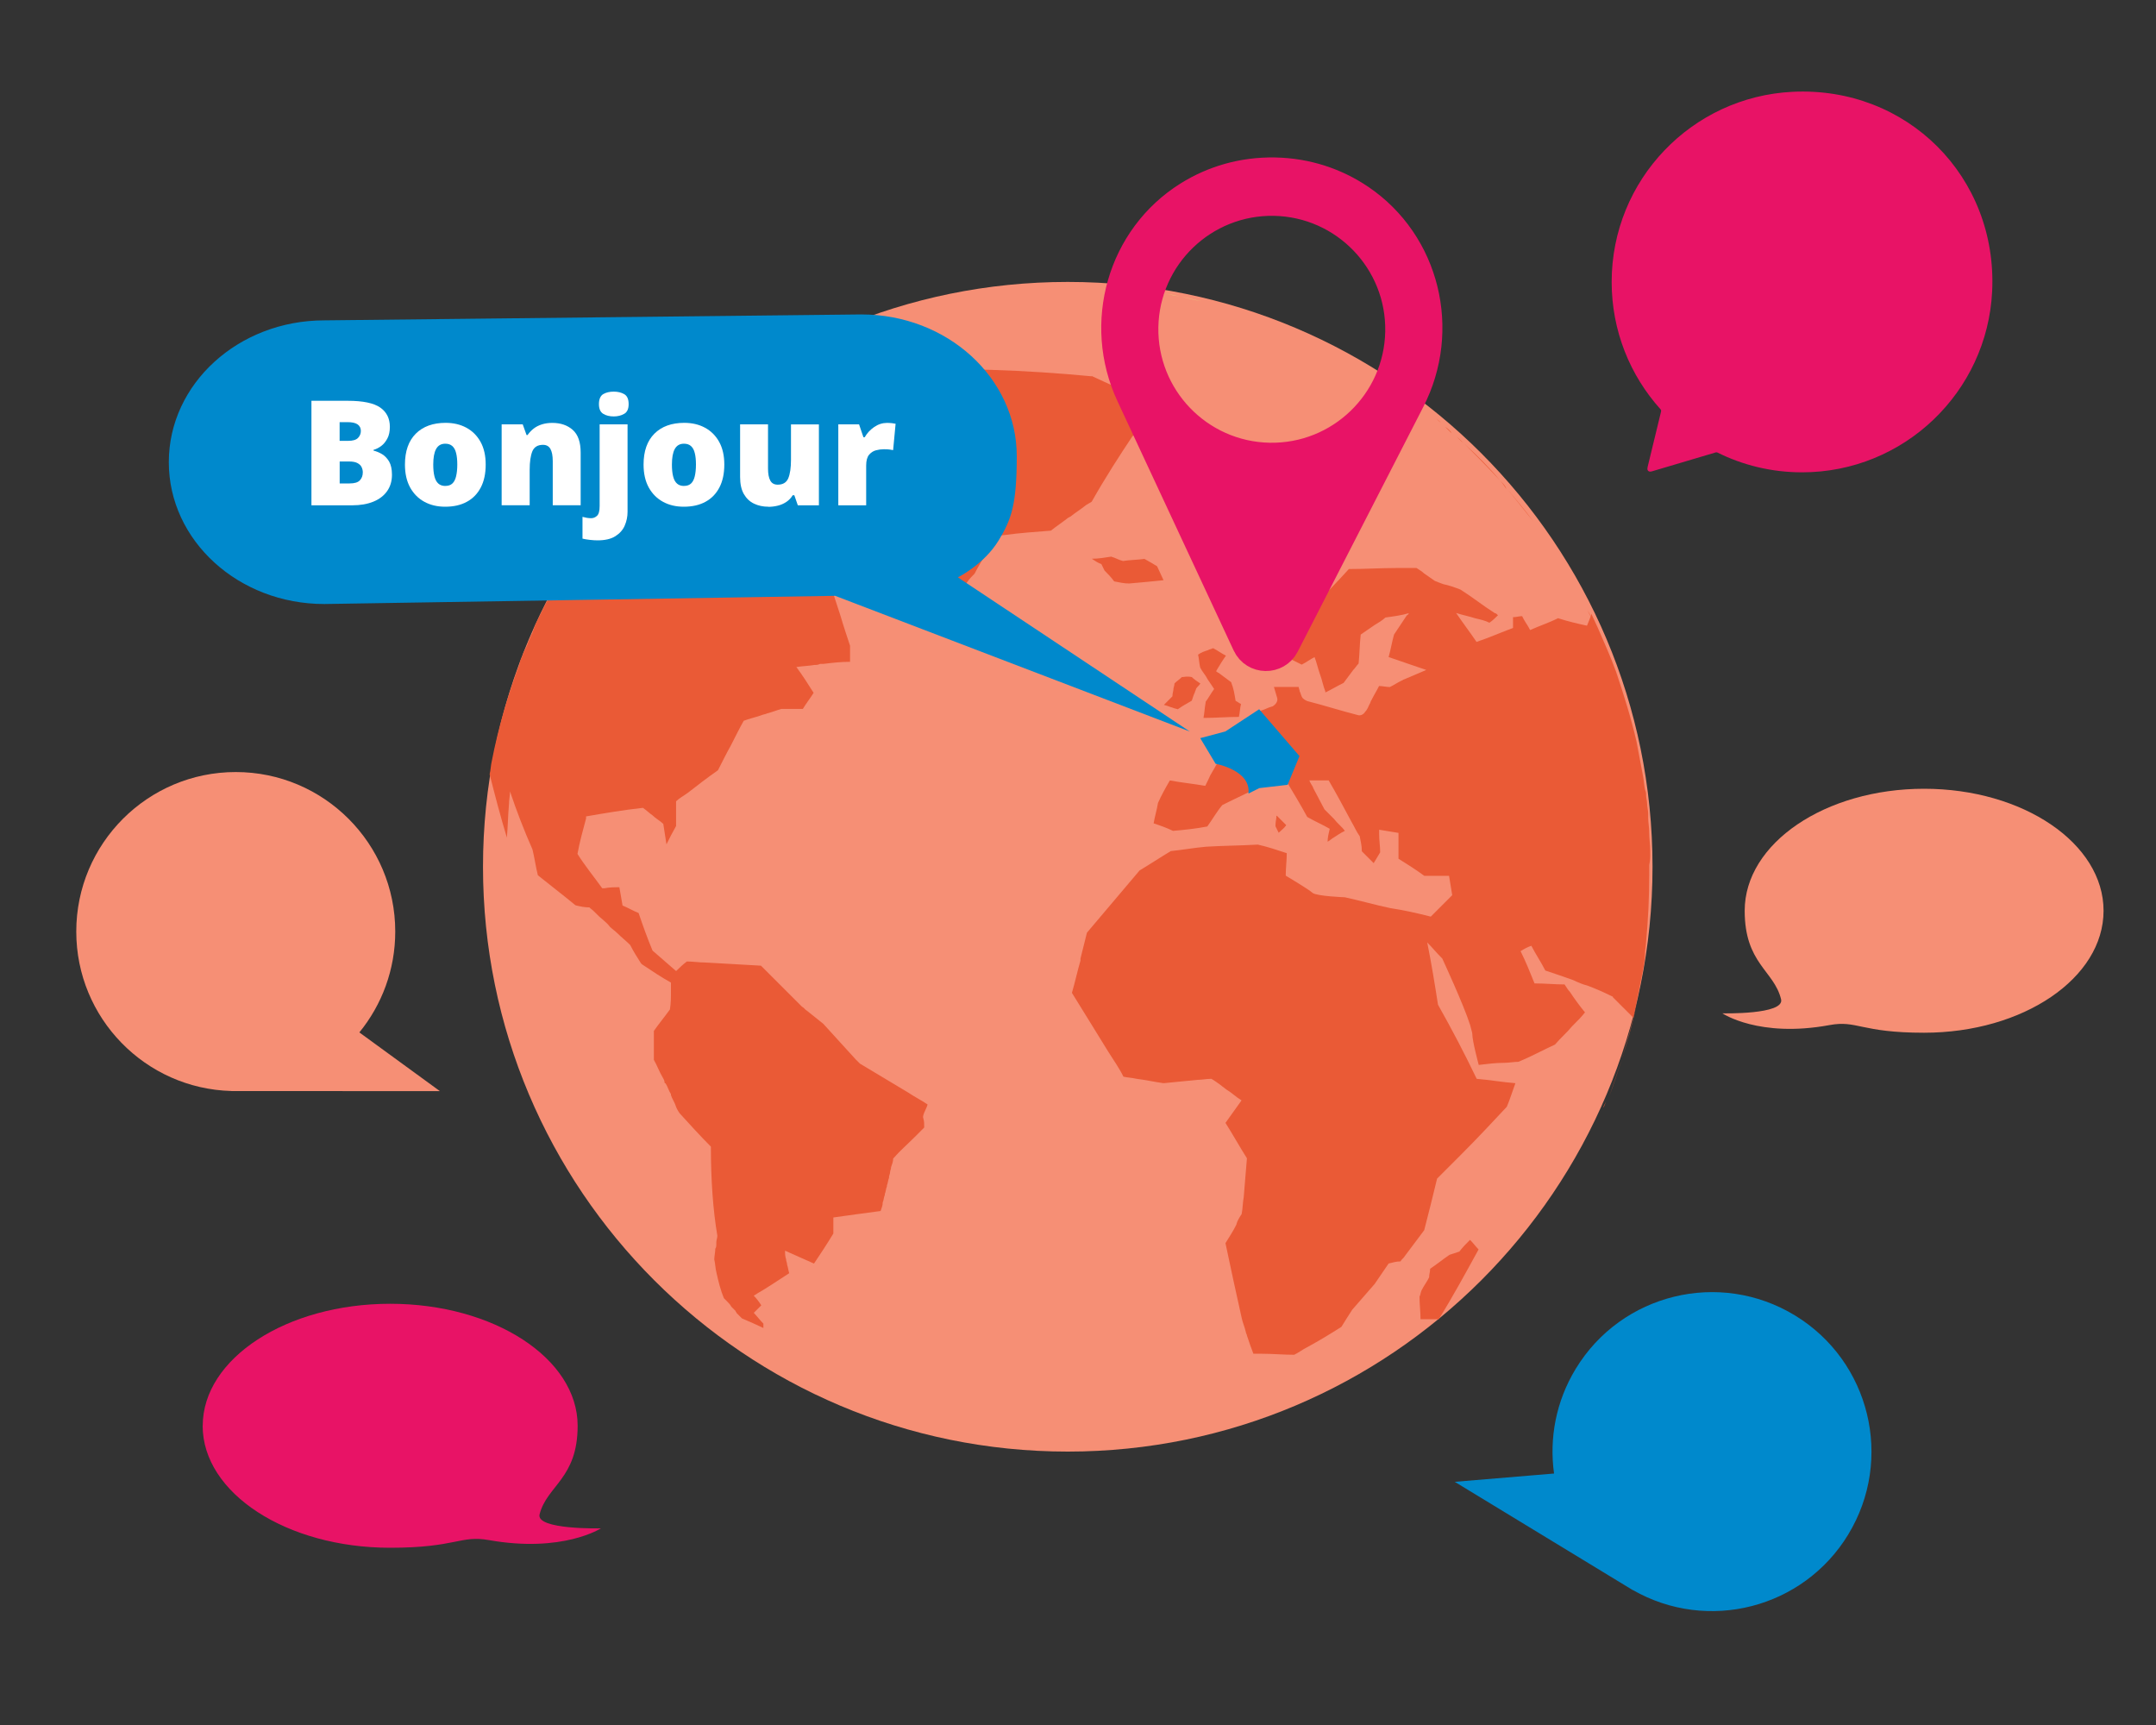 <?xml version="1.0" encoding="UTF-8"?>
<svg id="Layer_1" data-name="Layer 1" xmlns="http://www.w3.org/2000/svg" width="400" height="320" viewBox="0 0 400 320">
  <rect x="0" y="0" width="400" height="320" fill="#333333" stroke="none"/>
  <defs>
    <style>
      .cls-1 {
        fill: #ea5a36;
      }

      .cls-1, .cls-2, .cls-3, .cls-4, .cls-5, .cls-6 {
        stroke-width: 0px;
      }

      .cls-2 {
        fill: #e4e97d;
      }

      .cls-3, .cls-7 {
        fill: #e81366;
      }

      .cls-7 {
        stroke: #e81366;
        stroke-miterlimit: 10;
        stroke-width: 5px;
      }

      .cls-4 {
        fill: #fff;
      }

      .cls-5 {
        fill: #0089cc;
      }

      .cls-6 {
        fill: #f68f75;
      }
    </style>
  </defs>
  <g>
    <path class="cls-6" d="M306.59,160.79c0,59.92-48.57,108.49-108.49,108.49s-108.49-48.57-108.49-108.49,48.57-108.49,108.49-108.49,108.49,48.57,108.49,108.49"/>
    <path class="cls-1" d="M301.18,195.53c0,.39-.19.59-.19.81,0-.19.19-.59.19-.81"/>
    <path class="cls-1" d="M300.99,196.31c-.81,2.39-1.59,4.59-2.39,6.98.81-2.2,1.59-4.59,2.39-6.98"/>
    <path class="cls-1" d="M301.18,195.53c1.59-5.18,2.79-10.35,3.59-15.73-.39,2.79-1,5.79-1.59,8.57-.59,2.39-1.2,4.79-2,7.18v-.02Z"/>
    <path class="cls-6" d="M222.88,55.86c1,.19,2,.39,2.98.81-1-.19-2-.59-2.98-.81"/>
    <path class="cls-2" d="M219.1,55.05c1.2.19,2.59.59,3.79.81-1.39-.19-2.59-.59-3.79-.81"/>
    <path class="cls-2" d="M210.13,53.66c2,.19,3.98.59,5.98,1-.59,0-1-.19-1.59-.19-1.39-.39-2.79-.61-4.37-.81h-.02Z"/>
    <path class="cls-2" d="M216.31,54.47c1,.19,2,.39,2.79.59-1-.19-2-.39-2.79-.59"/>
    <path class="cls-6" d="M232.24,58.64c2,.81,4.17,1.39,6.18,2.2-2.2-.81-4.17-1.59-6.18-2.2"/>
    <path class="cls-6" d="M225.86,56.67c1.2.39,2.59.81,3.79,1.2-1.39-.39-2.59-.81-3.79-1.2"/>
    <path class="cls-6" d="M229.65,57.86c.81.19,1.78.61,2.59.81-1-.39-1.78-.59-2.59-.81"/>
    <path class="cls-1" d="M278.28,89.12c-2.2-2.39-4.37-4.59-6.57-6.77,2.39,2.2,4.59,4.37,6.57,6.77"/>
    <path class="cls-1" d="M278.28,89.12c.39.39.81,1,1.2,1.59-.19-.59-.61-1-1.2-1.59"/>
    <path class="cls-1" d="M279.67,90.73c1.59,2,3.2,3.98,4.79,5.98-1.59-2.2-3.17-3.98-4.79-5.98"/>
    <path class="cls-1" d="M299.79,125.2c.39,1.2.81,2.59,1.2,3.79-.39-1.39-.81-2.59-1.2-3.79"/>
    <path class="cls-1" d="M296.2,116.62c-.39-.81-.81-1.78-1.2-2.59-.19-.39-.39-.59-.59-1,.59,1.2,1.39,2.39,1.78,3.59h0Z"/>
    <path class="cls-1" d="M299.59,124.8c-.19-.39-.39-.81-.59-1.39.19.59.39,1.2.59,1.78v-.39h0Z"/>
    <path class="cls-1" d="M125.86,80.77c.19-.39.39-.59.59-1-.19.19-.59.61-.81.81.13.13.19.19.19.19h.02Z"/>
    <path class="cls-1" d="M268.12,79.18l1.2,1.2c-.19-.39-.59-.81-1.2-1.2"/>
    <path class="cls-1" d="M266.31,77.57c.39.19.59.59,1,.81-.19-.19-.61-.61-1-.81"/>
    <path class="cls-1" d="M269.9,80.77c.61.39,1,1,1.59,1.39-.39-.39-1-1-1.59-1.39"/>
    <path class="cls-1" d="M260.54,73c.19,0,.19.19.39.19-.19,0-.39,0-.39-.19"/>
    <path class="cls-1" d="M262.52,74.59c.19.19.39.19.59.39-.19-.19-.39-.39-.59-.39"/>
    <path class="cls-1" d="M91.2,143.31c.19-.81.19-1.59.39-2.39,1.2-6.18,2.98-12.16,4.98-17.73-2.39,6.57-4.37,13.33-5.57,20.52.19,0,.19-.19.19-.39"/>
    <path class="cls-1" d="M96.77,122.8c0,.19,0,.39-.19.39.19-.59.39-1.2.59-1.78,0,.59-.19,1-.39,1.39h0Z"/>
    <path class="cls-1" d="M258.35,71.61l.19.19s0-.19-.19-.19"/>
    <path class="cls-1" d="M296.59,207.47c0,.13-.07.26-.19.39.19-.19.19-.39.19-.39"/>
    <path class="cls-1" d="M297.98,204.3c-.19.39-.39.81-.59,1.2.39-.39.39-.81.59-1.2"/>
    <path class="cls-1" d="M256.15,70.19s.19,0,.19.19c0-.13-.07-.19-.19-.19"/>
    <path class="cls-1" d="M98.97,117.43c0-.13.07-.26.19-.39,0,.13-.07.26-.19.39"/>
    <path class="cls-1" d="M97.77,120.6c.19-.39.39-.81.59-1.2-.39.39-.59.81-.59,1.2"/>
    <path class="cls-1" d="M236.64,153.28c.19.39.39.81.59,1.2.39-.39,1-.81,1.39-1.39-.61-.59-1.2-1.2-1.78-1.78,0,.81-.19,1.39-.19,2v-.02h0Z"/>
    <path class="cls-1" d="M141.8,68.61c-.19.19-.39.19-.59.39-1.2.81-2.39,1.59-3.59,2.39h.39c1.39-.81,2.79-1.39,4.37-2.2-.39-.19-.39-.39-.59-.59Z"/>
    <path class="cls-1" d="M219.29,125.58c-.39.39-1,.81-1.39,1.2,0,.39-.19.81-.19,1,0,.39-.19.81-.19,1.39-.59.61-1,1-1.59,1.59.81.19,1.59.59,2.59.81.81-.59,1.59-1,2.59-1.59.19-.59.39-1.2.59-1.59,0-.19.19-.39.19-.59.19-.39.59-.61.81-1-.59-.39-1.2-.81-1.59-1.2-1-.19-1.39,0-1.78,0l-.02-.02Z"/>
    <path class="cls-1" d="M172.09,204.88c-1.2-.81-2.39-1.39-3.59-2.2-2.98-1.78-5.98-3.59-8.96-5.37l-.81-.81c-2-2.2-3.98-4.37-5.98-6.57-1-.81-2-1.59-2.98-2.39-.39-.19-.59-.61-1-.81l-2-2-1-1-1.2-1.2c-1.2-1.2-2.2-2.2-3.39-3.39-3.59-.19-6.98-.39-10.35-.59-1.2,0-2.2-.19-3.39-.19-.81.59-1.39,1.2-2,1.78-1.59-1.39-2.98-2.59-4.37-3.79-1-2.39-1.78-4.59-2.59-6.98-1-.39-2-1-2.98-1.39-.19-1.2-.39-2.2-.59-3.39-1,0-1.78,0-2.79.19h-.39c-1.59-2.2-3.2-4.17-4.59-6.37.39-2.2,1-4.37,1.59-6.57v-.39c3.39-.59,6.98-1.2,10.55-1.59.59.39,1.2,1,1.78,1.39.59.59,1.39,1,2,1.59.19,1.2.39,2.59.59,3.79.59-1.2,1.2-2.39,1.78-3.39v-4.59c.59-.59,1.39-1,2.2-1.59,1.78-1.39,3.59-2.79,5.57-4.17.81-1.59,1.59-3.17,2.39-4.59.81-1.59,1.59-3.17,2.39-4.59,1-.39,2-.59,3.2-1,.39-.19.81-.19,1.2-.39.81-.19,1.78-.59,2.59-.81h3.98c.59-1,1.39-2,2-2.98-1-1.59-2-3.17-3.2-4.79,1.2-.19,2.2-.19,3.39-.39.39,0,.59,0,1-.19h.59c1.59-.19,3.2-.39,4.98-.39v-2.98c-.59-1.78-1.2-3.59-1.78-5.57-.81-2.39-1.59-4.98-2.39-7.38-1.78.19-3.59.19-5.37.39-.39-.81-.59-1.59-1-2.39,1.78-.19,3.59-.39,5.57-.59.19-.19.39-.61.59-.81,1.59-2.59,3.2-5.18,4.79-7.76.19-.19.39-.59.39-.81-.81-1.2-1.78-2.39-2.59-3.39-.81-1.2-1.59-2.2-2.59-3.39-.81-.81-1.59-1.39-2.39-2.2-3.59-1.2-6.98-2.2-10.55-3.2-.81-.81-1.59-1.78-2.2-2.59-.19-.19-.39-.39-.59-.59-.39-.39-.59-.81-1-1.2l-.19.19c-.19.39-.81,1-1.39,1.78-.59.81-1.2,1.78-1.78,2.59l-.19.19c-.19.39-.39.59-.39,1v1.2c0,.39,0,.59.19.59,1.39.59,5.98,3.39,5.98,3.39,2.98.81,5.79,1.59,8.77,2.39-.81,1-1.39,1.78-2.2,2.79-.81,1-1.39,1.78-2.2,2.79-.19,0-.19.19-.39.19-1,.59-2,1-3.2,1.59,2.39,2,4.98,3.98,7.38,5.98-1.59-.59-3.2-1-4.79-1.59-1.39-.39-2.79-.81-3.98-1.2-.19.39-.19.59-.39,1-.39,1-1,2-1.39,2.98-1.59.39-3.2.81-4.79,1.2-2.79.81-5.57,1.59-8.38,2.39-.59-1.59-1-3.2-1.59-4.79,1.59-1.78,3.39-3.39,4.98-4.98,1.39-1.39,2.79-2.79,4.17-3.98,1.78-1,3.39-2.2,5.18-3.17-.59-1.2-1.39-2.2-2-3.39-1.39-.39-2.59-.59-3.98-1-.39-.81-1-1.59-1.39-2.2-.39-.61-.81-1.39-1.2-2,0-.19-.19-.19-.19-.39.19-.19.39-.59.59-.81-.13-.13-.26-.26-.39-.39.59-1,1.2-2,1.78-2.98-1,0-2,.19-2.98.19l-.19.19c-.19.39-.39.59-.59,1l-.19-.19c-5.37,4.79-10.16,10.16-14.56,15.95-3.59,4.79-6.77,9.96-9.57,15.34-.59,1.2-1.2,2.39-1.78,3.59-.19.59-.39,1-.59,1.59,0,.13-.07.26-.19.39-.19.59-.59,1.2-.81,2-.19.39-.39.81-.59,1.2s-.19.59-.39,1c-.19.39-.39.81-.39,1.2-2.2,5.79-3.98,11.94-5.18,18.12-.19.81-.19,1.59-.39,2.39,1,3.98,2,7.77,3.2,11.75.19-2,.19-3.98.39-6.18,0-.81.19-1.59.19-2.39,1.2,3.59,2.59,7.18,4.17,10.77.39,1.59.59,3.17,1,4.79,2.2,1.78,4.59,3.59,6.98,5.57.81.19,1.59.39,2.59.39l.19.19c.81.59,1.39,1.39,2.2,2,.39.39,1,.81,1.39,1.39.39.39,1,.81,1.39,1.2.81.81,1.59,1.39,2.39,2.2.59,1.2,1.39,2.39,2,3.39l.19.19c1.78,1.2,3.59,2.39,5.37,3.39v1.59c0,1.2,0,2.2-.19,3.39-1,1.39-2,2.59-2.98,3.98v5.37c.59,1,1,2.2,1.59,3.17.19.39.39.61.39,1,0,0,0,.19.19.19.39.59.59,1.39,1,2v.19c.19.59.59,1.2.81,1.78.19.59.39,1,.81,1.59,2,2.2,3.79,4.17,5.79,6.18,0,6.18.39,11.75,1.2,16.53,0,.39-.19.81-.19,1.2v.39c0,.19,0,.59-.19.81,0,.61-.19,1.39-.19,2,.19.81.19,1.59.39,2.39.39,1.78.81,3.39,1.39,4.79l.39.39c.39.39.81.81,1,1.2l.19.19c.13.13.26.26.39.39l.19.19c0,.19.19.19.19.39.39.39.59.61,1,1,1.39.61,2.79,1.2,3.98,1.78v-.81c-.59-.59-1.2-1.39-1.78-2l1.39-1.39c-.39-.61-.81-1.2-1.39-1.78.19-.19.39-.19.59-.39,1.78-1,3.79-2.39,5.98-3.79-.19-.61-.19-1-.39-1.59,0-.39-.19-.59-.19-1-.19-.59-.19-1-.19-1.59,1.78.81,3.59,1.59,5.37,2.39,1.2-1.78,2.39-3.59,3.59-5.57v-2.98c2.79-.39,5.79-.81,8.77-1.2.19-.59.39-1,.39-1.59.19-.39.19-1,.39-1.39v-.19c.19-.39.19-1,.39-1.39v-.19c.19-.39.19-1,.39-1.39v-.19c0-.19.19-.61.19-.81,0-.39.19-.59.19-1,.19-.59.39-1,.39-1.59,1.2-1.39,2.59-2.59,3.98-3.98l1.78-1.78c0-.59,0-1.2-.19-1.78-.19-.61.81-2,.81-2.59v.05h0Z"/>
    <path class="cls-1" d="M306.16,158.46v-.59c0-1.2-.19-2.39-.19-3.39v-.19c0-.81-.19-1.78-.19-2.59v-.81c0-.59-.19-1.2-.19-1.78s-.19-1-.19-1.59c0-.39,0-.59-.19-1-.19-.81-.19-1.59-.39-2.59-.39-2.2-.81-4.17-1.2-6.37-1-4.37-2.39-8.77-3.79-12.94-1-2.79-2.2-5.37-3.39-8.16-.39-.81-.81-1.78-1.2-2.59-.19.81-.59,1.59-.81,2.2-1.78-.39-3.59-.81-5.37-1.39-1.59.81-3.39,1.39-5.18,2.2-.39-.81-1-1.59-1.39-2.39,0,0,0-.19-.19-.19-.39,0-1,.19-1.59.19v2c-2.2.81-4.37,1.78-6.77,2.59-1.2-1.78-2.59-3.59-3.79-5.37,1.2.39,2.39.61,3.59,1,.81.19,1.78.39,2.59.81.59-.39,1.2-1,1.59-1.39-.19-.19-.39-.39-.59-.39-2.2-1.39-4.17-2.98-6.37-4.37-1-.39-2.2-.81-3.17-1-.59-.19-1-.39-1.59-.61-.59-.39-1.39-1-2-1.39-.39-.39-.81-.61-1.39-1h-3.79c-2.79,0-5.79.19-8.77.19-1.59,1.78-3.39,3.59-5.18,5.57l-.19.19c-.59.59-1,1.2-1.59,1.59-.19.19-.39.39-.59.81-1.78.81-3.39,1.59-5.18,2.39-.19,1.59-.39,3.2-.81,4.79,1.59.81,3.17,1.59,4.79,2.39.81-.39,1.59-1,2.39-1.39.39,1,.59,2,1,3.17.39,1,.59,2.2,1,3.2v.19c1.2-.59,2.2-1.2,3.39-1.78.59-.81,1.2-1.59,1.78-2.39.39-.39.61-.81,1-1.2.19-1.78.19-3.59.39-5.37.81-.59,1.78-1.2,2.59-1.78.61-.39,1.39-.81,2-1.39,1.39-.19,2.98-.39,4.37-.81-.19.19-.19.39-.39.39-.81,1.2-1.59,2.39-2.39,3.59-.39,1.39-.61,2.79-1,4.17,2.39.81,4.59,1.59,6.98,2.39-1.39.59-2.79,1.2-4.17,1.78-.19,0-.19.19-.39.19-.81.39-1.39.81-2.2,1.2-.59,0-1.39-.19-2-.19-.39.81-1,1.78-1.39,2.59-.19.19-.19.59-.39.81-.19.39-.39,1-.81,1.39-.19.39-.81.81-1.39.59-3.17-.81-6.18-1.78-9.35-2.59-.39-.19-.81-.39-1-.81-.19-.39-.19-.61-.39-1,0-.19-.19-.61-.19-.81h-4.59c.19.59.39,1.39.59,2,.19.61-.19,1.2-.81,1.59-.81.19-1.39.59-2.2.81h-.19c-2,1.39-4.17,2.79-6.18,3.98-1.59.39-2.98.81-4.59,1.2.59,1,1.2,2.2,2,3.2.19.39.59,1,.81,1.39,0,.19-.19.39-.19.39-.39.81-1,1.59-1.39,2.59-.19.39-.39.81-.59,1.2-2.2-.39-4.37-.59-6.57-1-.81,1.39-1.59,2.79-2.2,4.17-.19,1.2-.61,2.59-.81,3.79,1.2.39,2.39.81,3.59,1.39,2.2-.19,4.17-.39,6.37-.81,1-1.39,1.78-2.79,2.79-3.98,2.39-1.2,4.59-2.2,6.98-3.39,1.2-.19,2.59-.19,3.79-.39.39,0,.81,0,1.39-.19,1.2,2,2.39,3.98,3.59,6.18,1.39.81,2.79,1.39,4.17,2.2-.19.81-.39,1.59-.39,2.39.39-.19.81-.61,1.2-.81.59-.39,1.2-.81,2-1.2-.59-.81-1.39-1.39-2-2.2l-1.78-1.78c-.61-1.2-1.39-2.59-2-3.79-.19-.59-.61-1-.81-1.59h3.59c1.39,2.39,2.79,4.98,4.17,7.57.59,1,1,2,1.59,2.79.19,1,.39,1.78.39,2.79l2.2,2.2c.39-.61.81-1.39,1.2-2,0-1.2-.19-2.2-.19-3.39v-.81c1.2.19,2.39.39,3.59.59v4.79c1.59,1,3.2,2,4.79,3.17h4.59c.19,1.2.39,2.39.59,3.59l-3.98,3.98c-2.39-.61-4.98-1.2-7.57-1.59-2.79-.59-5.57-1.39-8.38-2,0,0-5.18-.19-5.98-.81-.59-.59-4.98-3.2-4.98-3.2,0-1.39.19-2.79.19-4.17-1.78-.59-3.59-1.2-5.37-1.59-3.2.19-6.37.19-9.57.39-2.2.19-4.37.59-6.57.81-2,1.2-3.79,2.39-5.79,3.59-3.2,3.79-6.57,7.76-9.77,11.55-.39,1.59-.81,3.17-1.2,4.79v.39c-.59,2-1,3.98-1.59,5.98,2.2,3.59,4.59,7.38,6.77,10.96,1,1.59,2,2.98,2.79,4.59.81.19,1.59.19,2.39.39,1.59.19,3.39.59,4.98.81h.19c2-.19,3.98-.39,6.18-.61.81,0,1.59-.19,2.59-.19,1,.59,2,1.39,2.79,2,1,.59,1.78,1.39,2.79,2-1,1.39-2,2.79-2.98,4.17,1.39,2.2,2.59,4.37,3.98,6.57-.19,2.39-.39,4.79-.59,7.18-.19,1-.19,2.2-.39,3.17-.39.61-.81,1.2-1,2-.59,1.2-1.39,2.39-2,3.39,1,4.79,2,9.35,2.98,13.75.19,1,.59,1.78.81,2.79,0,.19.19.39.19.59.39,1.2.81,2.39,1.2,3.39h1.59c2,0,3.98.19,5.98.19.81-.39,1.59-1,2.39-1.39,2.2-1.2,4.17-2.39,6.37-3.79.59-1,1.39-2.2,2-3.17,1.39-1.59,2.79-3.2,4.17-4.79.81-1.2,1.78-2.59,2.59-3.79.81-.19,1.39-.39,2.2-.39.19-.39.59-.59.81-1,1.2-1.59,2.39-3.17,3.59-4.79.81-3.17,1.59-6.18,2.39-9.57l2.59-2.59,1.39-1.39.39-.39c2.98-2.98,5.79-5.98,8.57-8.96.59-1.39,1-2.79,1.59-4.37-2.39-.19-4.79-.61-7.18-.81-2.2-4.59-4.59-9.16-7.18-13.75-.59-3.79-1.2-7.57-2-11.55,1,1,1.78,2,2.79,2.98,0,0,3.98,8.57,5.18,12.36.19.81.39,1.39.39,1.59,0,1.39,1.2,5.79,1.2,5.79,1.59-.19,3.2-.39,4.79-.39.81,0,1.78-.19,2.59-.19,2.39-1,4.59-2.2,6.77-3.2,1-1.2,2.2-2.2,3.17-3.39l.19-.19c.81-.81,1.59-1.59,2.2-2.39-1-1.2-2-2.59-2.79-3.79-.39-.39-.59-.81-1-1.39-1.78,0-3.59-.19-5.57-.19-.81-2-1.59-3.98-2.59-5.98.59-.39,1.39-.81,2-1,.81,1.59,1.78,2.98,2.59,4.59,1.78.59,3.59,1.2,5.18,1.78.81.39,1.78.81,2.59,1,1.59.59,2.98,1.2,4.59,2,0,0,.19,0,.19.19,1.2,1.2,2.39,2.39,3.59,3.59l.19.19c.59-2.79,1.2-5.79,1.78-8.77.19-1,.39-2.2.39-3.2,0-.59.19-1.39.19-2,.39-4.17.59-8.38.59-12.55v-1.78c.19-1,.19-1.59.19-2v-.02Z"/>
    <path class="cls-1" d="M270.7,232.19c-.59.19-1.2.39-1.78.59-1.2.81-2.39,1.78-3.59,2.59,0,.59-.19,1-.19,1.59-.39.81-1,1.59-1.39,2.39-.19.39-.19.81-.39,1.2,0,1.39.19,2.79.19,4.17h3.39c2.59-4.17,4.98-8.57,7.38-12.94-.59-.59-1-1.2-1.59-1.78-.59.59-1.39,1.39-2,2.2h-.02,0Z"/>
    <path class="cls-1" d="M228.45,126.58c-.81-.59-1.59-1.2-2.39-1.78-.19,0-.19-.19-.39-.19v-.19c.59-1,1.2-2,1.78-2.79-.81-.39-1.59-1-2.39-1.39-.39.19-.61.19-1,.39-.61.19-1.2.39-1.78.81.19.81.19,1.59.39,2.39.39.81,1,1.39,1.39,2.2.39.59.81,1.2,1.2,1.78-.59.81-1,1.59-1.59,2.39v.19c-.19,1-.19,1.78-.39,2.79,2.2,0,4.37-.19,6.57-.19.19-.81.19-1.59.39-2.39-.39-.19-.59-.39-1-.59-.19-1.2-.39-2.39-.81-3.39l.02-.02h0Z"/>
    <path class="cls-1" d="M202.57,69.81c-6.18-.59-12.36-1-18.73-1.2-1.59,0-3.2-.19-4.79-.19-2.2-.59-4.37-1-6.57-1.39-3.2,1-6.18,2-9.35,3.17-2.39,1-4.79,2-6.98,2.98.19.39.39,1,.59,1.39,0,.13.07.26.19.39.19.81.39,1.59.59,2.39,0,.19,0,.39.19.39.81.19,1.59.39,2.39.39,2.59.59,5.37,1.2,8.16,1.78,0,.19,0,.59.19.81.59,2.98,1,6.18,1.59,9.57-.19.61-.39,1-.39,1.59-.19.59-.39,1-.39,1.59,0,.13-.07.26-.19.39,0,.19-.19.59-.19.81s-.19.39-.19.59c-.19,1-.59,2-.81,3.2,1.39,2.39,2.98,4.98,4.37,7.57.59.39,1.2,1,1.78,1.59,1.2,1,2.2,2,3.39,2.98.59-.81,1.39-1.78,2-2.59.39-.59,1-1.2,1.39-1.59.59-1.2,1.39-2.39,2-3.59.59-1.2,1.39-2.39,2-3.39.59,0,1.2-.19,1.59-.19,2.79-.39,5.79-.59,8.57-.81,1-.81,2.2-1.59,3.2-2.39.19,0,.19-.19.39-.19,1-.81,2-1.39,2.98-2.2.39-.19.61-.39,1-.59,2.59-4.59,5.18-8.57,7.57-12.16,2-1.39,3.79-2.59,5.57-3.59-1.2-1-2.59-2-3.79-2.98-3.39-2-6.37-3.17-9.35-4.59l.02.07h0Z"/>
    <path class="cls-1" d="M152.36,63.04q-.09,0,0,0c-1.2.59-2.39,1.2-3.59,1.78-.81.39-1.59.81-2.2,1.2-.39.19-.81.39-1.39.81-.39,1-.81,2-1.39,2.98h-.19c-1,.39-2,.81-2.98,1.2-1.39,1-2.59,2-3.98,2.98,2.39.19,4.79.59,7.18.81.59.19,1.2.39,1.59.39.13,0,.26.07.39.19.59-.59,1.39-1.39,2-2,0,0,.39-.59,1-1.2,1.2-1.39,2.98-3.17,3.39-2.98.59.39,6.37,1.59,6.37.81s.59-1.59.59-1.59c2.79-.59,5.57-1.2,8.38-1.78,1-.19,2.2-.59,3.2-.81-2.59-.39-5.18-.81-7.77-1.2-3.39-.39-6.98-1-10.55-1.59h-.05,0Z"/>
    <path class="cls-1" d="M142.19,77.77c-.13-.13-.26-.26-.39-.39-.39-.39-.81-.81-1.2-1-.81,0-1.78-.19-2.59-.19-1.39-.19-2.98-.19-4.37-.39-.39-.39-.81-.59-1.2-1-.19.19-.59.39-.81.59-1,.81-2.2,1.78-3.2,2.59h.59c.81,0,1.39.19,2.2.19,1,0,2-.19,3.2-.19h.81c.81,0,1.59,0,2.2-.19h3.2c.81.19,1.2.19,1.59,0q.09.09,0,0h-.02,0Z"/>
    <path class="cls-1" d="M212.33,103.68c-1.39.19-2.79.19-3.98.39-.81-.19-1.39-.59-2.2-.81-1.2.19-2.39.39-3.59.39.59.39,1.2.81,1.78,1,.19.39.39.81.59,1.2.59.59,1.2,1.2,1.78,2,1,.19,1.78.39,2.79.39,2.2-.19,4.37-.39,6.37-.61-.39-.81-.81-1.78-1.2-2.59-.59-.39-1.39-.81-2.39-1.39l.05.02h0Z"/>
    <path class="cls-5" d="M225.54,141.69s6.61,1.19,6.08,5.52l2.02-1.01,5.25-.61,2.2-5.33-7.48-8.69-6.27,4.12-4.66,1.24,2.85,4.76Z"/>
    <polygon class="cls-1" points="236.83 151.3 236.64 153.28 238.62 153.09 236.83 151.3"/>
  </g>
  <path class="cls-7" d="M252.47,36.74c-4.51-3.06-9.96-4.92-15.95-5.03h0c-5.99-.11-11.5,1.53-16.13,4.42-12.51,7.8-17.03,23.88-10.8,37.24l21.55,46.23c1.45,3.11,5.84,3.19,7.4.14l23.29-45.38c6.74-13.12,2.84-29.35-9.37-37.63ZM235.51,84.63c-13-.25-23.34-10.99-23.1-23.99.25-13,10.99-23.34,23.99-23.1,13,.25,23.34,10.99,23.1,23.99-.25,13-10.99,23.34-23.99,23.1Z"/>
  <path class="cls-5" d="M177.71,107.1l43.03,28.6-65.79-25.17-94.78,1.52c-15.94,0-28.85-11.77-28.85-26.31s12.91-26.31,28.85-26.31l99.62-1.1c15.94,0,28.85,11.77,28.85,26.31-.01,8.89-.97,11.68-3.35,15.59-2.73,4.5-7.58,6.87-7.58,6.87Z"/>
  <g>
    <path class="cls-4" d="M57.78,93.73v-19.38h6.76c2.8,0,4.8.42,6,1.25,1.19.83,1.79,2.03,1.79,3.58,0,.85-.15,1.57-.46,2.16-.31.59-.69,1.05-1.15,1.4-.46.34-.94.58-1.42.71v.14c.52.13,1.05.34,1.57.65.52.31.96.77,1.32,1.37.35.61.53,1.43.53,2.46,0,1.18-.3,2.19-.9,3.04-.6.85-1.45,1.5-2.55,1.95-1.1.45-2.42.68-3.94.68h-7.55ZM63.02,81.78h1.57c.87,0,1.48-.18,1.83-.54.35-.36.53-.8.53-1.3s-.2-.93-.6-1.21c-.4-.28-1.02-.42-1.87-.42h-1.47v3.47ZM63.02,89.68h1.85c.91,0,1.54-.19,1.9-.58.36-.39.54-.88.54-1.48,0-.34-.08-.67-.23-.98-.15-.31-.42-.56-.79-.75-.37-.19-.88-.28-1.53-.28h-1.74v4.07Z"/>
    <path class="cls-4" d="M82.59,94c-1.45,0-2.73-.3-3.85-.91s-2-1.49-2.65-2.66c-.64-1.17-.96-2.58-.96-4.25,0-2.48.67-4.39,2.01-5.73,1.34-1.34,3.19-2.01,5.54-2.01,1.45,0,2.73.3,3.84.9s1.99,1.47,2.63,2.62c.64,1.15.96,2.56.96,4.22s-.3,3.08-.91,4.25c-.61,1.17-1.47,2.05-2.59,2.66s-2.46.91-4.02.91ZM82.64,90.14c.54,0,.97-.15,1.29-.45.32-.3.55-.75.69-1.34s.22-1.32.22-2.17-.07-1.56-.22-2.14c-.14-.58-.38-1.01-.71-1.3-.33-.29-.76-.43-1.3-.43-.78,0-1.34.33-1.7.98s-.53,1.62-.53,2.9c0,.85.07,1.57.22,2.17s.38,1.04.72,1.34c.33.3.77.45,1.32.45Z"/>
    <path class="cls-4" d="M93.07,93.73v-15.01h3.91l.71,1.98h.19c.33-.47.71-.87,1.15-1.21s.95-.59,1.52-.77c.57-.18,1.21-.27,1.91-.27,1.56,0,2.82.43,3.8,1.3.98.87,1.47,2.27,1.47,4.21v9.77h-5.18v-8.2c0-1-.15-1.75-.43-2.25-.29-.51-.75-.76-1.38-.76-.98,0-1.63.4-1.97,1.19-.33.8-.5,1.95-.5,3.45v6.57h-5.18Z"/>
    <path class="cls-4" d="M110.87,100.24c-.42,0-.9-.03-1.44-.09-.54-.06-1-.14-1.36-.23v-4.04c.29.07.56.13.8.18.25.04.51.07.8.07.42,0,.78-.15,1.1-.45.32-.3.48-.9.48-1.81v-15.15h5.18v16.23c0,.9-.18,1.76-.53,2.56-.35.81-.94,1.46-1.75,1.97-.81.51-1.91.76-3.29.76ZM113.86,77.25c-.76,0-1.41-.16-1.94-.48-.53-.32-.8-.92-.8-1.81s.27-1.54.8-1.85c.53-.31,1.18-.46,1.94-.46s1.39.15,1.94.46c.55.31.83.92.83,1.85s-.28,1.49-.83,1.81c-.55.32-1.2.48-1.94.48Z"/>
    <path class="cls-4" d="M126.86,94c-1.45,0-2.73-.3-3.85-.91s-2-1.49-2.65-2.66c-.64-1.17-.96-2.58-.96-4.25,0-2.48.67-4.39,2.01-5.73,1.34-1.34,3.19-2.01,5.54-2.01,1.45,0,2.73.3,3.84.9s1.99,1.47,2.63,2.62c.64,1.15.96,2.56.96,4.22s-.3,3.08-.91,4.25c-.61,1.17-1.47,2.05-2.59,2.66s-2.46.91-4.02.91ZM126.92,90.14c.54,0,.97-.15,1.29-.45.32-.3.55-.75.69-1.34s.22-1.32.22-2.17-.07-1.56-.22-2.14c-.14-.58-.38-1.01-.71-1.3-.33-.29-.76-.43-1.3-.43-.78,0-1.34.33-1.7.98s-.53,1.62-.53,2.9c0,.85.07,1.57.22,2.17s.38,1.04.72,1.34c.33.3.77.45,1.32.45Z"/>
    <path class="cls-4" d="M142.55,94c-.98,0-1.86-.19-2.66-.57-.8-.38-1.42-.98-1.89-1.79-.46-.81-.69-1.86-.69-3.15v-9.77h5.18v8.2c0,.98.14,1.72.42,2.23.28.51.74.76,1.37.76.98,0,1.63-.4,1.97-1.19.33-.8.5-1.94.5-3.42v-6.57h5.18v15.01h-3.91l-.65-1.87h-.3c-.31.51-.7.92-1.18,1.24s-1,.55-1.57.69-1.16.22-1.78.22Z"/>
    <path class="cls-4" d="M155.53,93.73v-15.01h3.85l.81,2.39h.24c.42-.74,1-1.37,1.75-1.89.75-.52,1.55-.77,2.4-.77.29,0,.59.02.9.05.31.04.53.07.68.11l-.46,4.89c-.18-.04-.4-.07-.67-.11-.26-.04-.63-.05-1.1-.05-.43,0-.9.06-1.4.19-.5.13-.93.4-1.29.83-.36.43-.54,1.09-.54,2v7.38h-5.18Z"/>
  </g>
  <path class="cls-6" d="M42.94,202.4h-.01s38.68.01,38.68.01l-14.94-10.89c4.16-5.1,6.66-11.61,6.66-18.71,0-16.34-13.25-29.59-29.59-29.59-16.34,0-29.59,13.25-29.59,29.59,0,16.07,12.81,29.15,28.78,29.58Z"/>
  <path class="cls-5" d="M342.9,284.66c8.49-13.96,4.06-32.16-9.9-40.65-13.96-8.49-32.16-4.06-40.65,9.9-3.69,6.06-4.94,12.92-4.03,19.44l-18.42,1.54,33.05,20.1v-.02c13.87,7.93,31.61,3.42,39.96-10.32Z"/>
  <path class="cls-3" d="M37.6,264.49c0,12.5,15.57,22.63,34.78,22.63,12.33,0,12.98-2.37,18.33-1.42,13.69,2.42,20.77-2.18,20.77-2.18,0,0-12.12.29-11.37-2.61,1.37-5.34,7.06-6.61,7.06-16.42,0-12.5-15.57-22.63-34.78-22.63-19.2,0-34.77,10.13-34.78,22.63Z"/>
  <path class="cls-6" d="M356.99,146.32c-18.39,0-33.3,10.13-33.3,22.63,0,9.82,5.45,11.08,6.75,16.42.71,2.89-10.89,2.61-10.89,2.61,0,0,6.78,4.6,19.88,2.18,5.12-.95,5.74,1.42,17.54,1.42,18.39,0,33.3-10.13,33.3-22.63,0-12.5-14.91-22.63-33.3-22.63Z"/>
  <path class="cls-3" d="M308.18,76.31c.03-.13,0-.27-.09-.37-5.65-6.26-9.08-14.55-9.08-23.64,0-18.92,14.88-34.36,33.57-35.27,21.23-1.04,38.05,15.78,37.02,37.02-.91,18.69-16.36,33.57-35.27,33.57-5.64,0-10.97-1.32-15.69-3.67-.09-.04-.2-.05-.3-.03l-11.87,3.52c-.42.12-.59-.01-.69-.1-.2-.21-.15-.41-.08-.79.82-3.39,1.65-6.81,2.48-10.23Z"/>
</svg>